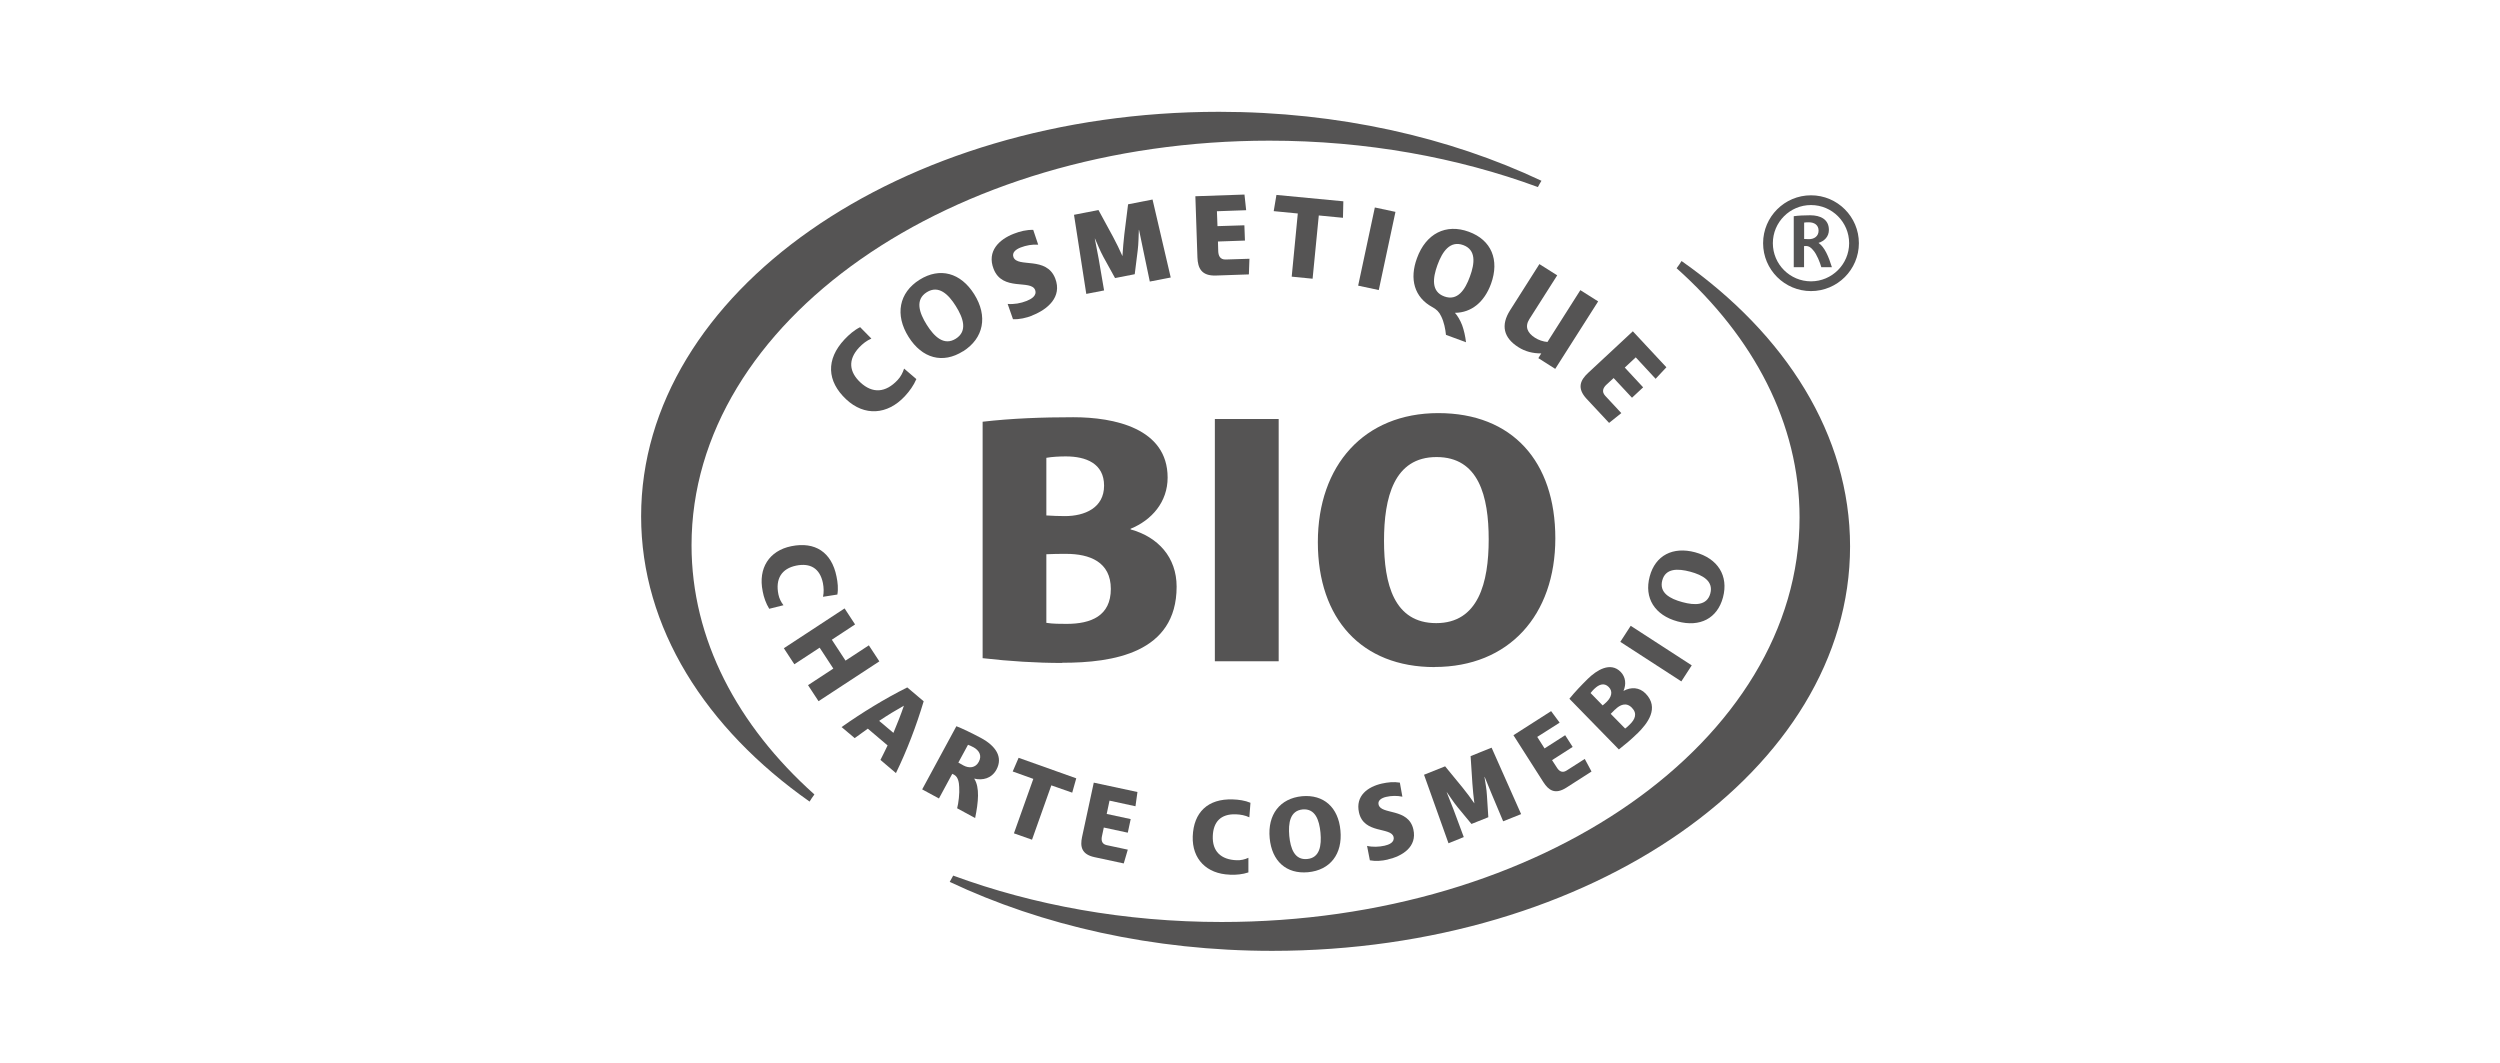 <?xml version="1.0" encoding="UTF-8"?>
<svg id="Layer_1" data-name="Layer 1" xmlns="http://www.w3.org/2000/svg" viewBox="0 0 266.76 113.39">
  <defs>
    <style>
      .cls-1 {
        fill: #555454;
      }
    </style>
  </defs>
  <rect class="cls-1" x="129.63" y="44.71" width="6.81" height="25.85"/>
  <g>
    <path class="cls-1" d="M153.07,71.18c-7.77,0-12.45-5.13-12.45-13.33s4.94-13.77,12.85-13.77,12.49,5.16,12.49,13.36-4.95,13.73-12.88,13.73M153.28,48.77c-4.54,0-5.6,4.32-5.6,8.94s1.07,8.78,5.57,8.78,5.6-4.32,5.6-8.93-1.06-8.79-5.56-8.79"/>
    <path class="cls-1" d="M113.34,70.74c-2.74,0-5.6-.18-8.49-.51v-25.23c3.11-.36,6.37-.48,9.67-.48,4.36,0,10.07,1.17,10.07,6.44,0,2.6-1.69,4.54-3.95,5.46v.07c2.93.81,4.91,2.97,4.91,6.11,0,7.1-6.82,8.12-12.19,8.12M113.74,48.7c-.69,0-1.47.04-2.09.15v6.15c.62.04,1.35.07,1.98.07,2.12,0,4.18-.88,4.18-3.25s-1.94-3.12-4.07-3.12M113.77,59.1c-.66,0-1.43,0-2.12.04v7.32c.69.11,1.5.11,2.16.11,2.6,0,4.72-.84,4.72-3.73s-2.27-3.74-4.76-3.74"/>
    <path class="cls-1" d="M96.54,42.29c-1.86,1.99-4.31,2.14-6.25.32-2.06-1.93-2.18-4.25-.18-6.39.48-.51,1.04-1,1.67-1.31l1.2,1.22c-.5.21-.93.55-1.31.95-1.23,1.32-1.05,2.62.14,3.73,1.29,1.2,2.69,1.11,3.97-.26.32-.34.55-.77.69-1.22l1.31,1.12c-.29.68-.73,1.29-1.23,1.83"/>
    <path class="cls-1" d="M102.76,37.48c-2.17,1.37-4.37.76-5.81-1.53-1.48-2.35-1.03-4.72,1.17-6.1,2.17-1.36,4.39-.75,5.83,1.54,1.47,2.34,1.03,4.7-1.19,6.1M98.89,31.18c-1.27.8-.81,2.19,0,3.48.8,1.27,1.84,2.27,3.1,1.48,1.27-.8.81-2.19,0-3.48-.79-1.27-1.84-2.27-3.1-1.48"/>
    <path class="cls-1" d="M110.15,33.67c-.66.26-1.38.42-2.06.39l-.57-1.63c.68.06,1.4-.07,2.03-.32.47-.19,1.13-.55.9-1.17-.45-1.15-3.49.19-4.43-2.25-.73-1.88.58-3.14,2.16-3.75.67-.26,1.35-.43,2.07-.41l.53,1.58c-.63-.05-1.28.07-1.88.3-.51.2-.94.54-.76,1.03.45,1.17,3.52-.15,4.46,2.28.76,1.98-.84,3.31-2.46,3.94"/>
    <path class="cls-1" d="M122.69,30.05l-.69-3.3c-.13-.6-.36-1.71-.46-2.22h-.02c-.03.64-.03,1.46-.12,2.17l-.32,2.56-2.1.41-1.24-2.25c-.37-.68-.67-1.45-.9-1.96h-.02c.11.54.3,1.53.41,2.14l.58,3.39-1.9.37-1.31-8.44,2.61-.51,1.55,2.85c.36.68.71,1.38,1,2.05h.01c.05-.73.11-1.58.2-2.31l.4-3.2,2.61-.51,1.94,8.32-2.22.43"/>
    <path class="cls-1" d="M133.26,29.28l-3.5.12c-1.56.06-1.95-.79-1.99-1.94l-.22-6.52,5.24-.18.18,1.67-3.12.11.06,1.59,2.87-.09.06,1.63-2.88.1.03,1.05c.02.44.18.89.8.87l2.53-.08-.06,1.68"/>
    <polygon class="cls-1" points="140.72 22.99 140.06 29.74 137.83 29.52 138.48 22.78 135.91 22.53 136.2 20.8 143.34 21.48 143.3 23.24 140.72 22.99"/>
    <rect class="cls-1" x="142.65" y="25.42" width="8.53" height="2.25" transform="translate(90.28 164.68) rotate(-77.95)"/>
    <path class="cls-1" d="M155.24,33.37h0c.29.33.56.77.78,1.34.19.53.33,1.15.41,1.81l-2.14-.79c-.06-.61-.21-1.38-.51-1.98-.22-.48-.51-.75-.96-.99-1.9-1.04-2.45-2.98-1.62-5.22.95-2.61,3.08-3.71,5.53-2.81,2.41.88,3.29,3,2.37,5.55-.72,1.97-2.1,3.08-3.84,3.1M156.13,26.15c-1.41-.51-2.23.7-2.75,2.13-.51,1.41-.67,2.84.73,3.35,1.41.52,2.23-.71,2.74-2.13.52-1.41.67-2.84-.72-3.35"/>
    <path class="cls-1" d="M164.15,38.21l.31-.5h-.02c-.89,0-1.7-.2-2.43-.67-1.58-1-1.89-2.34-.88-3.93l3.13-4.93,1.9,1.2-2.97,4.67c-.52.82-.19,1.49.6,1.99.39.25.87.41,1.33.45l3.51-5.53,1.9,1.2-4.58,7.2-1.81-1.15"/>
    <path class="cls-1" d="M171.69,45.12l-2.39-2.56c-1.06-1.14-.68-1.99.16-2.77l4.77-4.44,3.58,3.84-1.15,1.23-2.12-2.29-1.17,1.09,1.96,2.11-1.19,1.11-1.96-2.1-.77.71c-.32.3-.55.72-.13,1.18l1.72,1.85-1.31,1.05"/>
    <path class="cls-1" d="M81.38,63.08c-.5-2.44.69-4.32,3.06-4.8,2.52-.51,4.3.63,4.82,3.24.13.62.2,1.29.09,1.92l-1.53.24c.1-.48.08-.97-.01-1.46-.33-1.61-1.38-2.16-2.84-1.87-1.57.32-2.25,1.41-1.91,3.08.08.41.28.82.54,1.15l-1.52.38c-.35-.57-.58-1.22-.7-1.87"/>
    <polygon class="cls-1" points="86.22 73.11 88.92 71.34 87.46 69.11 84.76 70.88 83.64 69.17 90.12 64.92 91.24 66.63 88.76 68.26 90.22 70.49 92.71 68.86 93.83 70.57 87.34 74.82 86.22 73.11"/>
    <path class="cls-1" d="M93.95,81.08c.25-.5.52-1.03.76-1.54l-2.11-1.79c-.46.33-.94.67-1.4,1.01l-1.4-1.18c2.2-1.55,4.61-3.03,7.01-4.23l1.75,1.48c-.78,2.61-1.79,5.26-2.96,7.66l-1.66-1.41ZM96.44,75.31h-.01c-.84.47-1.73,1.01-2.62,1.61l1.52,1.28c.42-1,.81-1.98,1.12-2.9"/>
    <path class="cls-1" d="M102.13,86.25c.15-.57.27-1.6.22-2.27-.02-.5-.11-1.07-.54-1.31-.07-.04-.13-.07-.2-.1l-1.42,2.63-1.79-.97,3.65-6.74c.61.23,1.72.77,2.62,1.25,1.56.84,2.39,2.03,1.65,3.39-.51.93-1.47,1.17-2.36.95v.02c.59.92.44,2.47.09,4.19l-1.91-1.04ZM103.84,79.72c-.18-.1-.36-.18-.55-.25l-1.03,1.9c.18.11.36.21.55.31.6.32,1.28.27,1.63-.39.37-.68.03-1.23-.59-1.57"/>
    <polygon class="cls-1" points="112.18 83.8 110.12 89.6 108.19 88.92 110.26 83.11 108.06 82.32 108.69 80.86 114.84 83.05 114.41 84.58 112.18 83.8"/>
    <path class="cls-1" d="M119.9,92.13l-3.12-.67c-1.38-.3-1.54-1.13-1.32-2.15l1.25-5.8,4.66,1-.21,1.52-2.77-.6-.3,1.42,2.56.55-.31,1.45-2.56-.55-.2.94c-.08.39-.04.82.51.94l2.25.48-.43,1.47"/>
    <path class="cls-1" d="M131.23,93.33c-2.48-.08-4.04-1.67-3.96-4.08.09-2.57,1.61-4.04,4.27-3.95.63.02,1.3.11,1.89.36l-.12,1.55c-.44-.21-.93-.3-1.43-.32-1.65-.06-2.42.84-2.47,2.33-.06,1.6.85,2.51,2.55,2.57.43.02.86-.08,1.25-.26v1.56c-.62.21-1.3.27-1.97.25"/>
    <path class="cls-1" d="M139.57,93.07c-2.32.21-3.86-1.19-4.09-3.63-.24-2.51,1.09-4.25,3.45-4.48,2.32-.21,3.88,1.2,4.1,3.65.24,2.51-1.09,4.24-3.46,4.46M139,86.37c-1.35.13-1.55,1.45-1.43,2.82.13,1.36.57,2.6,1.91,2.47,1.35-.12,1.55-1.44,1.42-2.82-.13-1.35-.56-2.59-1.91-2.47"/>
    <path class="cls-1" d="M148.07,91.72c-.63.15-1.3.19-1.9.08l-.3-1.54c.6.14,1.27.11,1.87-.02.45-.1,1.09-.35.96-.93-.25-1.09-3.17-.29-3.69-2.61-.4-1.79.94-2.75,2.44-3.09.63-.14,1.27-.21,1.92-.1l.27,1.5c-.56-.12-1.17-.11-1.73.02-.48.11-.92.37-.81.82.25,1.12,3.18.33,3.71,2.64.43,1.88-1.19,2.87-2.73,3.22"/>
    <path class="cls-1" d="M160.39,87.63l-1.19-2.83c-.21-.52-.6-1.47-.78-1.9h-.02c.08.57.23,1.31.26,1.96l.15,2.34-1.8.72-1.48-1.79c-.44-.54-.85-1.18-1.14-1.59h-.02c.19.46.53,1.32.73,1.85l1.09,2.93-1.63.66-2.61-7.31,2.25-.9,1.87,2.28c.44.54.87,1.12,1.24,1.66h.01c-.08-.66-.17-1.43-.21-2.1l-.19-2.93,2.24-.9,3.15,7.09-1.9.76"/>
    <path class="cls-1" d="M169.81,82.33l-2.68,1.72c-1.2.76-1.89.28-2.45-.6l-3.19-5,4.02-2.57.91,1.23-2.39,1.52.78,1.23,2.2-1.41.8,1.25-2.2,1.41.52.8c.21.34.55.62,1.03.31l1.94-1.24.72,1.34"/>
    <path class="cls-1" d="M174.67,78.3c-.59.58-1.24,1.13-1.93,1.67l-5.28-5.41c.59-.73,1.27-1.44,1.97-2.13.93-.91,2.41-1.86,3.51-.73.54.56.59,1.33.3,2v.02c.81-.44,1.69-.39,2.35.28,1.49,1.53.24,3.18-.91,4.3M170.14,73.48c-.15.15-.31.32-.42.47l1.29,1.32c.15-.12.31-.26.44-.39.45-.45.71-1.07.21-1.57-.5-.51-1.07-.26-1.52.18M172.32,75.72c-.14.13-.3.3-.45.45l1.54,1.57c.17-.12.35-.29.49-.43.56-.54.84-1.17.23-1.79-.6-.62-1.27-.33-1.8.2"/>
    <rect class="cls-1" x="175.69" y="65.87" width="2.04" height="7.76" transform="translate(22.06 180.09) rotate(-57.05)"/>
    <path class="cls-1" d="M183.85,63.74c-.6,2.25-2.46,3.21-4.84,2.57-2.44-.66-3.6-2.5-2.98-4.8.6-2.25,2.47-3.21,4.84-2.58,2.43.66,3.59,2.51,2.98,4.81M177.37,61.93c-.35,1.32.81,1.96,2.15,2.32,1.32.36,2.63.38,2.98-.93.35-1.31-.81-1.96-2.15-2.32-1.32-.35-2.63-.38-2.98.93"/>
    <path class="cls-1" d="M179.43,27.85c-.16.27-.34.52-.53.77,8.21,7.33,13.12,16.56,13.12,26.6,0,23.83-27.6,43.16-61.66,43.16-10.35,0-20.09-1.8-28.65-4.95-.12.23-.24.45-.37.67,9.83,4.64,21.66,7.36,34.41,7.36,34.05,0,61.66-19.32,61.66-43.16,0-11.88-6.86-22.64-17.97-30.44"/>
    <path class="cls-1" d="M86.38,85.54c.16-.26.33-.52.52-.77-8.21-7.34-13.11-16.56-13.11-26.59,0-23.84,27.61-43.17,61.66-43.17,10.35,0,20.09,1.8,28.65,4.95.12-.23.24-.45.38-.67-9.83-4.64-21.66-7.36-34.41-7.36-34.05,0-61.66,19.32-61.66,43.16,0,11.88,6.87,22.63,17.97,30.44"/>
    <path class="cls-1" d="M194.34,28.51c-.13-.49-.49-1.39-.85-1.79-.21-.27-.45-.47-.79-.47-.07,0-.13.01-.2.01v2.25h-1.1v-5.44c.48-.07,1.14-.1,1.75-.1,1.11,0,2,.44,2,1.56,0,.72-.48,1.19-1.11,1.39h0c.65.43,1.09,1.48,1.43,2.59h-1.15ZM193.01,23.72c-.16,0-.34,0-.5.03v1.75c.17,0,.34.02.51.02.56,0,1.03-.31,1.03-.91s-.45-.89-1.04-.89"/>
    <path class="cls-1" d="M188.13,25.95c0,2.82,2.29,5.11,5.11,5.11s5.11-2.29,5.11-5.11-2.29-5.11-5.11-5.11-5.11,2.29-5.11,5.11ZM189.17,25.95c0-2.24,1.82-4.07,4.07-4.07s4.07,1.83,4.07,4.07-1.83,4.07-4.07,4.07-4.07-1.82-4.07-4.07Z"/>
  </g>
</svg>